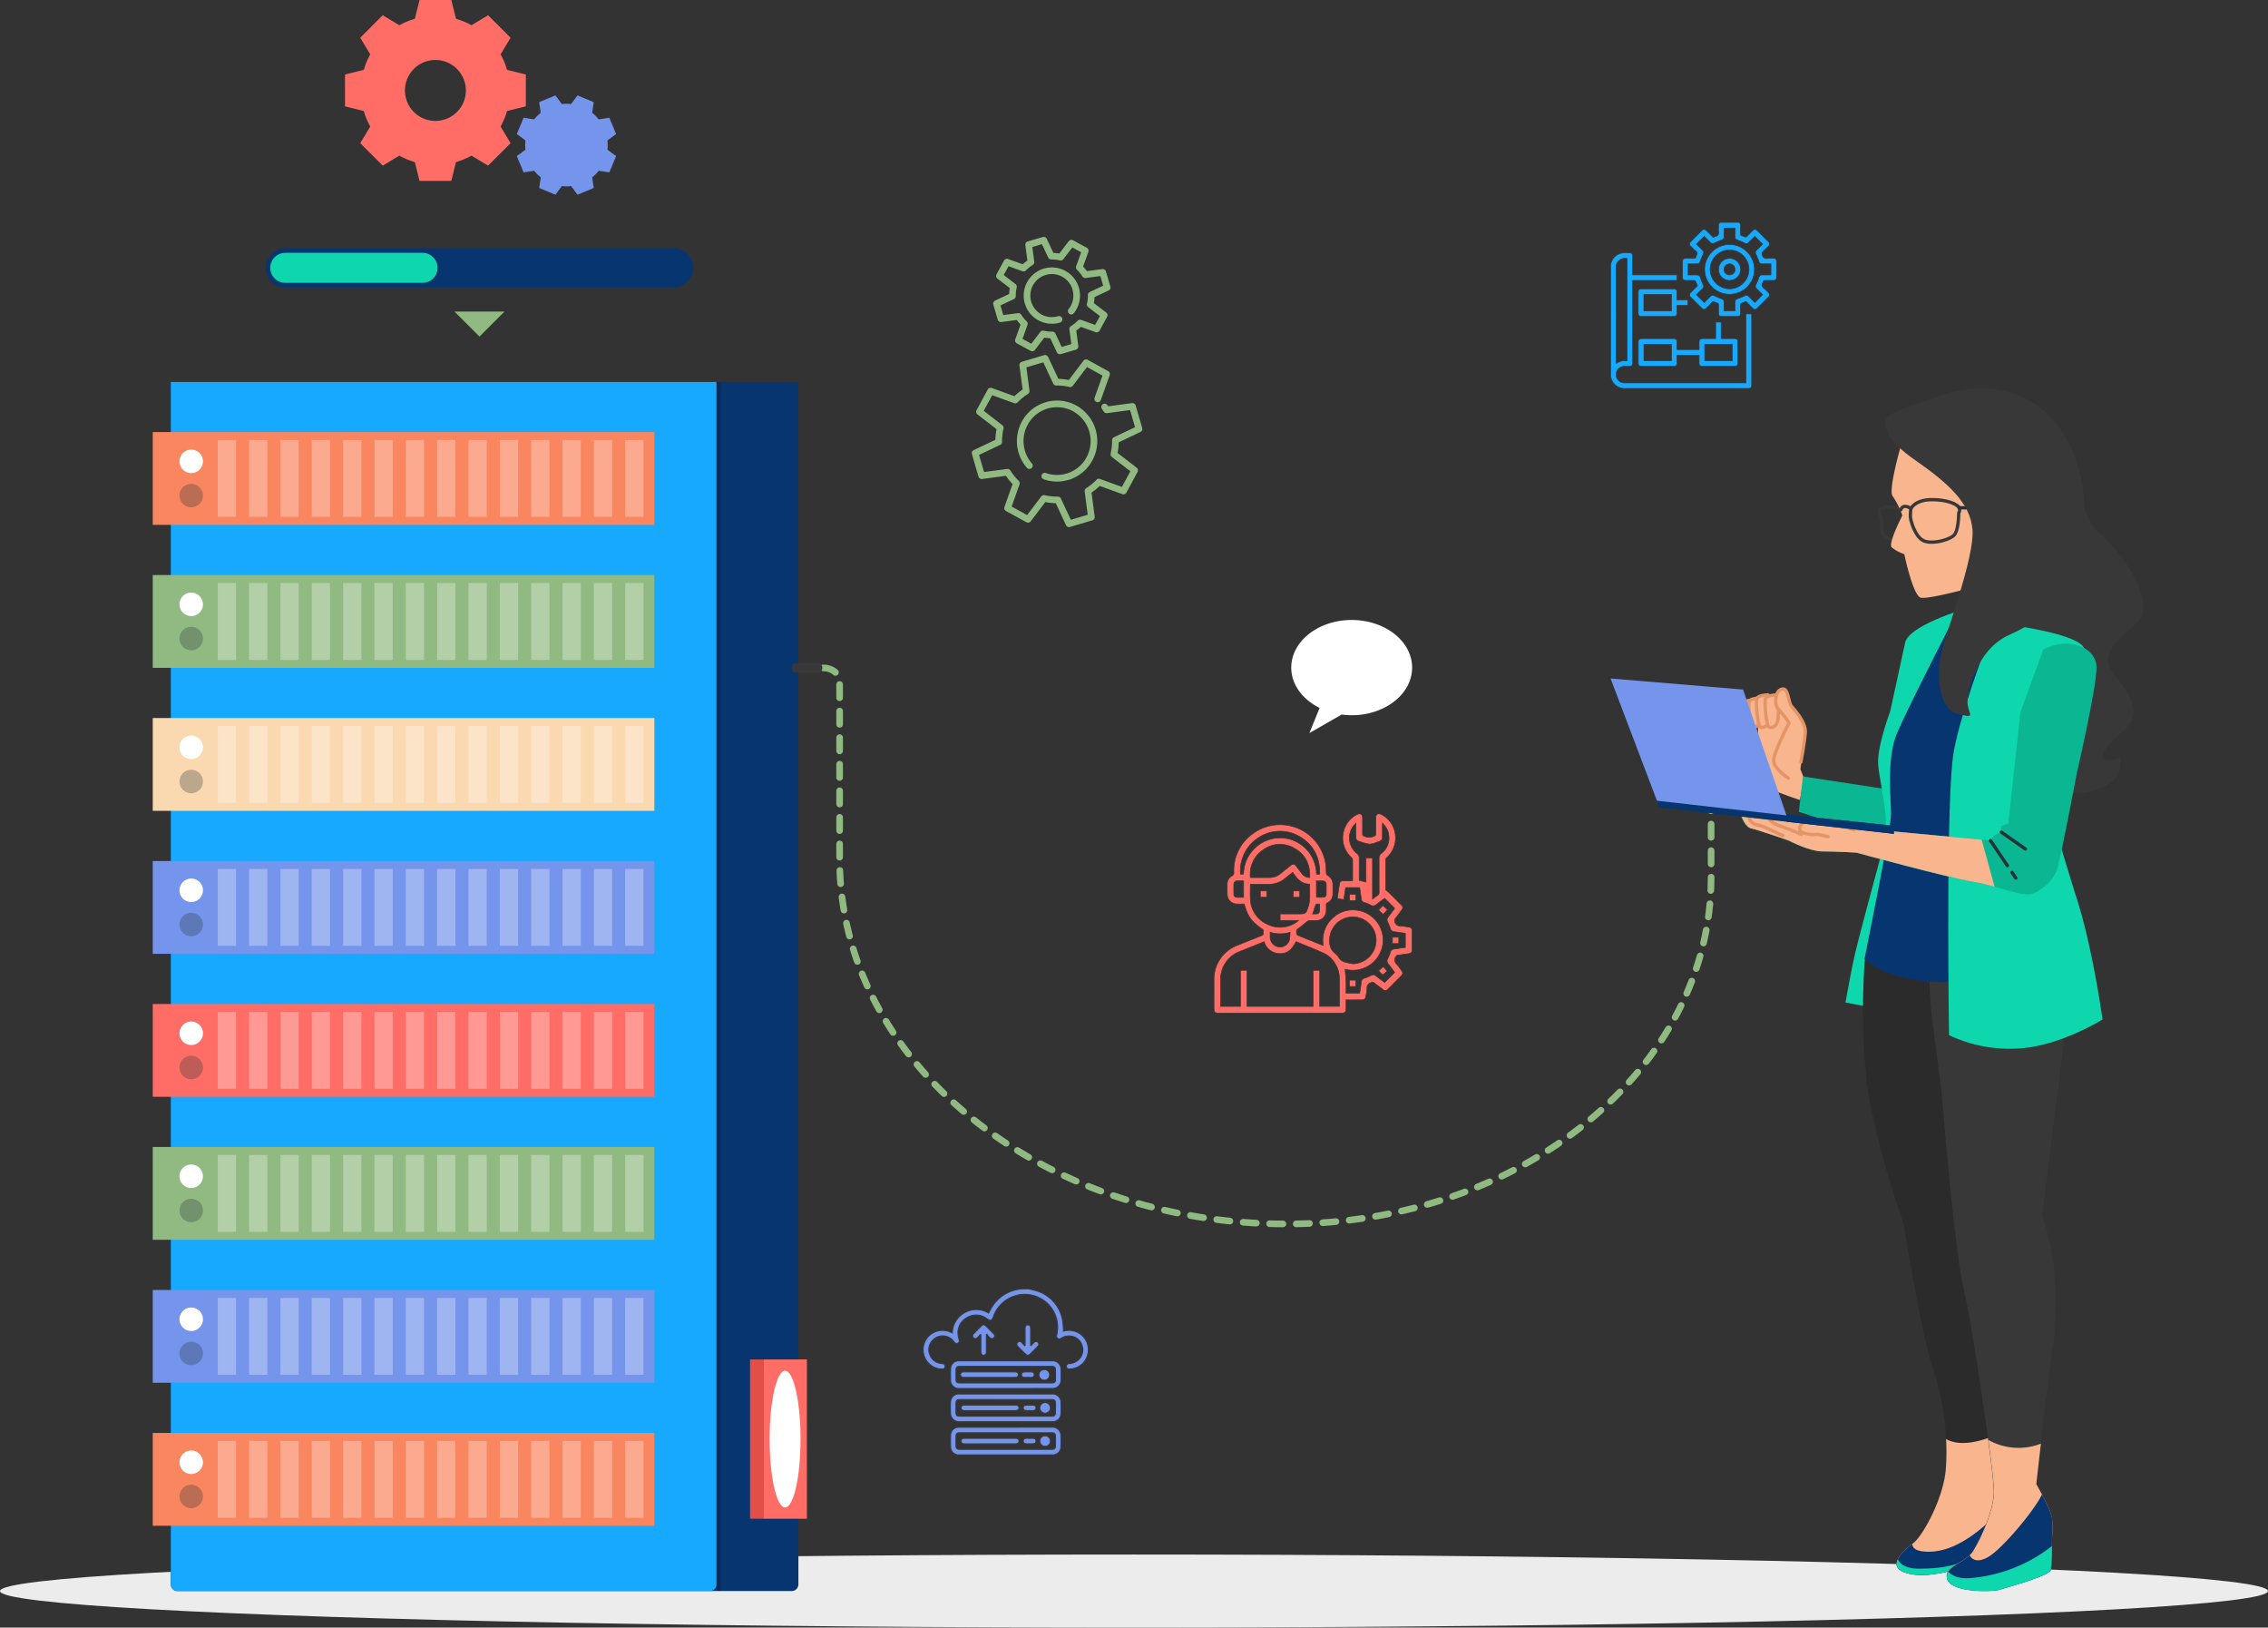 <svg xmlns="http://www.w3.org/2000/svg" width="683" height="490.001" viewBox="0 0 683 490.001">
  <rect x="0" y="0" width="683" height="490.001" fill="#333333" stroke="none"/>
  <g id="Group_27500" data-name="Group 27500" transform="translate(-277 -1863.999)">
    <ellipse id="_Path_" data-name="&lt;Path&gt;" cx="341.5" cy="11" rx="341.5" ry="11" transform="translate(277 2332)" fill="#ececec"/>
    <g id="Group_27498" data-name="Group 27498" transform="translate(-51.471 -0.021)">
      <path id="Rectangle_10266" data-name="Rectangle 10266" d="M0,0H188.989a0,0,0,0,1,0,0V361.976A2.024,2.024,0,0,1,186.965,364H2.024A2.024,2.024,0,0,1,0,361.976V0A0,0,0,0,1,0,0Z" transform="translate(379.914 1979.021)" fill="#073570"/>
      <rect id="Rectangle_10267" data-name="Rectangle 10267" width="13.155" height="47.954" transform="translate(558.316 2273.293)" fill="#ff6d66"/>
      <rect id="Rectangle_10268" data-name="Rectangle 10268" width="3.971" height="47.954" transform="translate(558.316 2321.246) rotate(180)" fill="#e14f48"/>
      <ellipse id="Ellipse_1309" data-name="Ellipse 1309" cx="4.654" cy="20.578" rx="4.654" ry="20.578" transform="translate(560.24 2276.692)" fill="#fff"/>
      <path id="Rectangle_10270" data-name="Rectangle 10270" d="M0,0H164.328a0,0,0,0,1,0,0V361.976A2.024,2.024,0,0,1,162.3,364H2.024A2.024,2.024,0,0,1,0,361.976V0A0,0,0,0,1,0,0Z" transform="translate(379.914 1979.021)" fill="#17a9fe"/>
      <path id="Path_31663" data-name="Path 31663" d="M223.017,177.205h1.243v364h0a1.242,1.242,0,0,1-1.243-1.243Z" transform="translate(321.224 1801.817)" opacity="0.2"/>
      <g id="Group_27490" data-name="Group 27490" transform="translate(374.471 1994.094)">
        <rect id="Rectangle_10271" data-name="Rectangle 10271" width="151.054" height="27.94" fill="#f9865f"/>
        <rect id="Rectangle_10272" data-name="Rectangle 10272" width="5.503" height="23.145" transform="translate(142.273 2.396)" fill="#fff" opacity="0.3"/>
        <rect id="Rectangle_10273" data-name="Rectangle 10273" width="5.503" height="23.145" transform="translate(132.834 2.396)" fill="#fff" opacity="0.3"/>
        <rect id="Rectangle_10274" data-name="Rectangle 10274" width="5.503" height="23.145" transform="translate(123.396 2.396)" fill="#fff" opacity="0.3"/>
        <rect id="Rectangle_10275" data-name="Rectangle 10275" width="5.503" height="23.145" transform="translate(113.957 2.396)" fill="#fff" opacity="0.3"/>
        <rect id="Rectangle_10276" data-name="Rectangle 10276" width="5.503" height="23.145" transform="translate(104.52 2.396)" fill="#fff" opacity="0.3"/>
        <rect id="Rectangle_10277" data-name="Rectangle 10277" width="5.503" height="23.145" transform="translate(95.08 2.396)" fill="#fff" opacity="0.3"/>
        <rect id="Rectangle_10278" data-name="Rectangle 10278" width="5.503" height="23.145" transform="translate(85.643 2.396)" fill="#fff" opacity="0.3"/>
        <rect id="Rectangle_10279" data-name="Rectangle 10279" width="5.504" height="23.145" transform="translate(76.203 2.396)" fill="#fff" opacity="0.3"/>
        <rect id="Rectangle_10280" data-name="Rectangle 10280" width="5.503" height="23.145" transform="translate(66.766 2.396)" fill="#fff" opacity="0.3"/>
        <rect id="Rectangle_10281" data-name="Rectangle 10281" width="5.504" height="23.145" transform="translate(57.326 2.396)" fill="#fff" opacity="0.3"/>
        <rect id="Rectangle_10282" data-name="Rectangle 10282" width="5.503" height="23.145" transform="translate(47.887 2.396)" fill="#fff" opacity="0.3"/>
        <rect id="Rectangle_10283" data-name="Rectangle 10283" width="5.504" height="23.145" transform="translate(38.449 2.396)" fill="#fff" opacity="0.3"/>
        <rect id="Rectangle_10284" data-name="Rectangle 10284" width="5.503" height="23.145" transform="translate(29.01 2.396)" fill="#fff" opacity="0.3"/>
        <rect id="Rectangle_10285" data-name="Rectangle 10285" width="5.504" height="23.145" transform="translate(19.572 2.396)" fill="#fff" opacity="0.3"/>
        <path id="Path_31664" data-name="Path 31664" d="M116.756,194.109a3.534,3.534,0,1,0,3.534-3.534A3.535,3.535,0,0,0,116.756,194.109Z" transform="translate(-108.705 -185.289)" fill="#fff"/>
        <path id="Path_31665" data-name="Path 31665" d="M116.756,200.872a3.534,3.534,0,1,0,3.534-3.534A3.535,3.535,0,0,0,116.756,200.872Z" transform="translate(-108.705 -181.754)" fill="#263238" opacity="0.3"/>
      </g>
      <g id="Group_27497" data-name="Group 27497" transform="translate(374.471 2166.279)">
        <rect id="Rectangle_10271-2" data-name="Rectangle 10271" width="151.054" height="27.94" fill="#ff6d66"/>
        <rect id="Rectangle_10272-2" data-name="Rectangle 10272" width="5.503" height="23.145" transform="translate(142.273 2.396)" fill="#fff" opacity="0.3"/>
        <rect id="Rectangle_10273-2" data-name="Rectangle 10273" width="5.503" height="23.145" transform="translate(132.834 2.396)" fill="#fff" opacity="0.3"/>
        <rect id="Rectangle_10274-2" data-name="Rectangle 10274" width="5.503" height="23.145" transform="translate(123.396 2.396)" fill="#fff" opacity="0.3"/>
        <rect id="Rectangle_10275-2" data-name="Rectangle 10275" width="5.503" height="23.145" transform="translate(113.957 2.396)" fill="#fff" opacity="0.3"/>
        <rect id="Rectangle_10276-2" data-name="Rectangle 10276" width="5.503" height="23.145" transform="translate(104.52 2.396)" fill="#fff" opacity="0.3"/>
        <rect id="Rectangle_10277-2" data-name="Rectangle 10277" width="5.503" height="23.145" transform="translate(95.08 2.396)" fill="#fff" opacity="0.3"/>
        <rect id="Rectangle_10278-2" data-name="Rectangle 10278" width="5.503" height="23.145" transform="translate(85.643 2.396)" fill="#fff" opacity="0.3"/>
        <rect id="Rectangle_10279-2" data-name="Rectangle 10279" width="5.504" height="23.145" transform="translate(76.203 2.396)" fill="#fff" opacity="0.3"/>
        <rect id="Rectangle_10280-2" data-name="Rectangle 10280" width="5.503" height="23.145" transform="translate(66.766 2.396)" fill="#fff" opacity="0.3"/>
        <rect id="Rectangle_10281-2" data-name="Rectangle 10281" width="5.504" height="23.145" transform="translate(57.326 2.396)" fill="#fff" opacity="0.3"/>
        <rect id="Rectangle_10282-2" data-name="Rectangle 10282" width="5.503" height="23.145" transform="translate(47.887 2.396)" fill="#fff" opacity="0.3"/>
        <rect id="Rectangle_10283-2" data-name="Rectangle 10283" width="5.504" height="23.145" transform="translate(38.449 2.396)" fill="#fff" opacity="0.3"/>
        <rect id="Rectangle_10284-2" data-name="Rectangle 10284" width="5.503" height="23.145" transform="translate(29.01 2.396)" fill="#fff" opacity="0.3"/>
        <rect id="Rectangle_10285-2" data-name="Rectangle 10285" width="5.504" height="23.145" transform="translate(19.572 2.396)" fill="#fff" opacity="0.3"/>
        <path id="Path_31664-2" data-name="Path 31664" d="M116.756,194.109a3.534,3.534,0,1,0,3.534-3.534A3.535,3.535,0,0,0,116.756,194.109Z" transform="translate(-108.705 -185.289)" fill="#fff"/>
        <path id="Path_31665-2" data-name="Path 31665" d="M116.756,200.872a3.534,3.534,0,1,0,3.534-3.534A3.535,3.535,0,0,0,116.756,200.872Z" transform="translate(-108.705 -181.754)" fill="#263238" opacity="0.3"/>
      </g>
      <g id="Group_27493" data-name="Group 27493" transform="translate(374.471 2080.187)">
        <rect id="Rectangle_10271-3" data-name="Rectangle 10271" width="151.054" height="27.94" fill="#fad8b0"/>
        <rect id="Rectangle_10272-3" data-name="Rectangle 10272" width="5.503" height="23.145" transform="translate(142.273 2.396)" fill="#fff" opacity="0.3"/>
        <rect id="Rectangle_10273-3" data-name="Rectangle 10273" width="5.503" height="23.145" transform="translate(132.834 2.396)" fill="#fff" opacity="0.3"/>
        <rect id="Rectangle_10274-3" data-name="Rectangle 10274" width="5.503" height="23.145" transform="translate(123.396 2.396)" fill="#fff" opacity="0.3"/>
        <rect id="Rectangle_10275-3" data-name="Rectangle 10275" width="5.503" height="23.145" transform="translate(113.957 2.396)" fill="#fff" opacity="0.3"/>
        <rect id="Rectangle_10276-3" data-name="Rectangle 10276" width="5.503" height="23.145" transform="translate(104.52 2.396)" fill="#fff" opacity="0.3"/>
        <rect id="Rectangle_10277-3" data-name="Rectangle 10277" width="5.503" height="23.145" transform="translate(95.08 2.396)" fill="#fff" opacity="0.3"/>
        <rect id="Rectangle_10278-3" data-name="Rectangle 10278" width="5.503" height="23.145" transform="translate(85.643 2.396)" fill="#fff" opacity="0.3"/>
        <rect id="Rectangle_10279-3" data-name="Rectangle 10279" width="5.504" height="23.145" transform="translate(76.203 2.396)" fill="#fff" opacity="0.3"/>
        <rect id="Rectangle_10280-3" data-name="Rectangle 10280" width="5.503" height="23.145" transform="translate(66.766 2.396)" fill="#fff" opacity="0.3"/>
        <rect id="Rectangle_10281-3" data-name="Rectangle 10281" width="5.504" height="23.145" transform="translate(57.326 2.396)" fill="#fff" opacity="0.3"/>
        <rect id="Rectangle_10282-3" data-name="Rectangle 10282" width="5.503" height="23.145" transform="translate(47.887 2.396)" fill="#fff" opacity="0.3"/>
        <rect id="Rectangle_10283-3" data-name="Rectangle 10283" width="5.504" height="23.145" transform="translate(38.449 2.396)" fill="#fff" opacity="0.3"/>
        <rect id="Rectangle_10284-3" data-name="Rectangle 10284" width="5.503" height="23.145" transform="translate(29.01 2.396)" fill="#fff" opacity="0.3"/>
        <rect id="Rectangle_10285-3" data-name="Rectangle 10285" width="5.504" height="23.145" transform="translate(19.572 2.396)" fill="#fff" opacity="0.3"/>
        <path id="Path_31664-3" data-name="Path 31664" d="M116.756,194.109a3.534,3.534,0,1,0,3.534-3.534A3.535,3.535,0,0,0,116.756,194.109Z" transform="translate(-108.705 -185.289)" fill="#fff"/>
        <path id="Path_31665-3" data-name="Path 31665" d="M116.756,200.872a3.534,3.534,0,1,0,3.534-3.534A3.535,3.535,0,0,0,116.756,200.872Z" transform="translate(-108.705 -181.754)" fill="#263238" opacity="0.3"/>
      </g>
      <g id="Group_27495" data-name="Group 27495" transform="translate(374.471 2252.371)">
        <rect id="Rectangle_10271-4" data-name="Rectangle 10271" width="151.054" height="27.94" fill="#7595ec"/>
        <rect id="Rectangle_10272-4" data-name="Rectangle 10272" width="5.503" height="23.145" transform="translate(142.273 2.396)" fill="#fff" opacity="0.3"/>
        <rect id="Rectangle_10273-4" data-name="Rectangle 10273" width="5.503" height="23.145" transform="translate(132.834 2.396)" fill="#fff" opacity="0.3"/>
        <rect id="Rectangle_10274-4" data-name="Rectangle 10274" width="5.503" height="23.145" transform="translate(123.396 2.396)" fill="#fff" opacity="0.3"/>
        <rect id="Rectangle_10275-4" data-name="Rectangle 10275" width="5.503" height="23.145" transform="translate(113.957 2.396)" fill="#fff" opacity="0.3"/>
        <rect id="Rectangle_10276-4" data-name="Rectangle 10276" width="5.503" height="23.145" transform="translate(104.52 2.396)" fill="#fff" opacity="0.3"/>
        <rect id="Rectangle_10277-4" data-name="Rectangle 10277" width="5.503" height="23.145" transform="translate(95.08 2.396)" fill="#fff" opacity="0.3"/>
        <rect id="Rectangle_10278-4" data-name="Rectangle 10278" width="5.503" height="23.145" transform="translate(85.643 2.396)" fill="#fff" opacity="0.3"/>
        <rect id="Rectangle_10279-4" data-name="Rectangle 10279" width="5.504" height="23.145" transform="translate(76.203 2.396)" fill="#fff" opacity="0.3"/>
        <rect id="Rectangle_10280-4" data-name="Rectangle 10280" width="5.503" height="23.145" transform="translate(66.766 2.396)" fill="#fff" opacity="0.3"/>
        <rect id="Rectangle_10281-4" data-name="Rectangle 10281" width="5.504" height="23.145" transform="translate(57.326 2.396)" fill="#fff" opacity="0.3"/>
        <rect id="Rectangle_10282-4" data-name="Rectangle 10282" width="5.503" height="23.145" transform="translate(47.887 2.396)" fill="#fff" opacity="0.3"/>
        <rect id="Rectangle_10283-4" data-name="Rectangle 10283" width="5.504" height="23.145" transform="translate(38.449 2.396)" fill="#fff" opacity="0.3"/>
        <rect id="Rectangle_10284-4" data-name="Rectangle 10284" width="5.503" height="23.145" transform="translate(29.01 2.396)" fill="#fff" opacity="0.3"/>
        <rect id="Rectangle_10285-4" data-name="Rectangle 10285" width="5.504" height="23.145" transform="translate(19.572 2.396)" fill="#fff" opacity="0.3"/>
        <path id="Path_31664-4" data-name="Path 31664" d="M116.756,194.109a3.534,3.534,0,1,0,3.534-3.534A3.535,3.535,0,0,0,116.756,194.109Z" transform="translate(-108.705 -185.289)" fill="#fff"/>
        <path id="Path_31665-4" data-name="Path 31665" d="M116.756,200.872a3.534,3.534,0,1,0,3.534-3.534A3.535,3.535,0,0,0,116.756,200.872Z" transform="translate(-108.705 -181.754)" fill="#263238" opacity="0.3"/>
      </g>
      <g id="Group_27491" data-name="Group 27491" transform="translate(374.471 2037.141)">
        <rect id="Rectangle_10271-5" data-name="Rectangle 10271" width="151.054" height="27.94" fill="#91ba83"/>
        <rect id="Rectangle_10272-5" data-name="Rectangle 10272" width="5.503" height="23.145" transform="translate(142.273 2.396)" fill="#fff" opacity="0.3"/>
        <rect id="Rectangle_10273-5" data-name="Rectangle 10273" width="5.503" height="23.145" transform="translate(132.834 2.396)" fill="#fff" opacity="0.3"/>
        <rect id="Rectangle_10274-5" data-name="Rectangle 10274" width="5.503" height="23.145" transform="translate(123.396 2.396)" fill="#fff" opacity="0.3"/>
        <rect id="Rectangle_10275-5" data-name="Rectangle 10275" width="5.503" height="23.145" transform="translate(113.957 2.396)" fill="#fff" opacity="0.3"/>
        <rect id="Rectangle_10276-5" data-name="Rectangle 10276" width="5.503" height="23.145" transform="translate(104.52 2.396)" fill="#fff" opacity="0.3"/>
        <rect id="Rectangle_10277-5" data-name="Rectangle 10277" width="5.503" height="23.145" transform="translate(95.08 2.396)" fill="#fff" opacity="0.3"/>
        <rect id="Rectangle_10278-5" data-name="Rectangle 10278" width="5.503" height="23.145" transform="translate(85.643 2.396)" fill="#fff" opacity="0.3"/>
        <rect id="Rectangle_10279-5" data-name="Rectangle 10279" width="5.504" height="23.145" transform="translate(76.203 2.396)" fill="#fff" opacity="0.3"/>
        <rect id="Rectangle_10280-5" data-name="Rectangle 10280" width="5.503" height="23.145" transform="translate(66.766 2.396)" fill="#fff" opacity="0.3"/>
        <rect id="Rectangle_10281-5" data-name="Rectangle 10281" width="5.504" height="23.145" transform="translate(57.326 2.396)" fill="#fff" opacity="0.3"/>
        <rect id="Rectangle_10282-5" data-name="Rectangle 10282" width="5.503" height="23.145" transform="translate(47.887 2.396)" fill="#fff" opacity="0.3"/>
        <rect id="Rectangle_10283-5" data-name="Rectangle 10283" width="5.504" height="23.145" transform="translate(38.449 2.396)" fill="#fff" opacity="0.3"/>
        <rect id="Rectangle_10284-5" data-name="Rectangle 10284" width="5.503" height="23.145" transform="translate(29.01 2.396)" fill="#fff" opacity="0.3"/>
        <rect id="Rectangle_10285-5" data-name="Rectangle 10285" width="5.504" height="23.145" transform="translate(19.572 2.396)" fill="#fff" opacity="0.3"/>
        <path id="Path_31664-5" data-name="Path 31664" d="M116.756,194.109a3.534,3.534,0,1,0,3.534-3.534A3.535,3.535,0,0,0,116.756,194.109Z" transform="translate(-108.705 -185.289)" fill="#fff"/>
        <path id="Path_31665-5" data-name="Path 31665" d="M116.756,200.872a3.534,3.534,0,1,0,3.534-3.534A3.535,3.535,0,0,0,116.756,200.872Z" transform="translate(-108.705 -181.754)" fill="#263238" opacity="0.3"/>
      </g>
      <g id="Group_27496" data-name="Group 27496" transform="translate(374.471 2209.325)">
        <rect id="Rectangle_10271-6" data-name="Rectangle 10271" width="151.054" height="27.94" fill="#91ba83"/>
        <rect id="Rectangle_10272-6" data-name="Rectangle 10272" width="5.503" height="23.145" transform="translate(142.273 2.396)" fill="#fff" opacity="0.3"/>
        <rect id="Rectangle_10273-6" data-name="Rectangle 10273" width="5.503" height="23.145" transform="translate(132.834 2.396)" fill="#fff" opacity="0.3"/>
        <rect id="Rectangle_10274-6" data-name="Rectangle 10274" width="5.503" height="23.145" transform="translate(123.396 2.396)" fill="#fff" opacity="0.3"/>
        <rect id="Rectangle_10275-6" data-name="Rectangle 10275" width="5.503" height="23.145" transform="translate(113.957 2.396)" fill="#fff" opacity="0.3"/>
        <rect id="Rectangle_10276-6" data-name="Rectangle 10276" width="5.503" height="23.145" transform="translate(104.52 2.396)" fill="#fff" opacity="0.3"/>
        <rect id="Rectangle_10277-6" data-name="Rectangle 10277" width="5.503" height="23.145" transform="translate(95.08 2.396)" fill="#fff" opacity="0.3"/>
        <rect id="Rectangle_10278-6" data-name="Rectangle 10278" width="5.503" height="23.145" transform="translate(85.643 2.396)" fill="#fff" opacity="0.3"/>
        <rect id="Rectangle_10279-6" data-name="Rectangle 10279" width="5.504" height="23.145" transform="translate(76.203 2.396)" fill="#fff" opacity="0.3"/>
        <rect id="Rectangle_10280-6" data-name="Rectangle 10280" width="5.503" height="23.145" transform="translate(66.766 2.396)" fill="#fff" opacity="0.3"/>
        <rect id="Rectangle_10281-6" data-name="Rectangle 10281" width="5.504" height="23.145" transform="translate(57.326 2.396)" fill="#fff" opacity="0.3"/>
        <rect id="Rectangle_10282-6" data-name="Rectangle 10282" width="5.503" height="23.145" transform="translate(47.887 2.396)" fill="#fff" opacity="0.3"/>
        <rect id="Rectangle_10283-6" data-name="Rectangle 10283" width="5.504" height="23.145" transform="translate(38.449 2.396)" fill="#fff" opacity="0.3"/>
        <rect id="Rectangle_10284-6" data-name="Rectangle 10284" width="5.503" height="23.145" transform="translate(29.01 2.396)" fill="#fff" opacity="0.3"/>
        <rect id="Rectangle_10285-6" data-name="Rectangle 10285" width="5.504" height="23.145" transform="translate(19.572 2.396)" fill="#fff" opacity="0.3"/>
        <path id="Path_31664-6" data-name="Path 31664" d="M116.756,194.109a3.534,3.534,0,1,0,3.534-3.534A3.535,3.535,0,0,0,116.756,194.109Z" transform="translate(-108.705 -185.289)" fill="#fff"/>
        <path id="Path_31665-6" data-name="Path 31665" d="M116.756,200.872a3.534,3.534,0,1,0,3.534-3.534A3.535,3.535,0,0,0,116.756,200.872Z" transform="translate(-108.705 -181.754)" fill="#263238" opacity="0.3"/>
      </g>
      <g id="Group_27492" data-name="Group 27492" transform="translate(374.471 2123.233)">
        <rect id="Rectangle_10271-7" data-name="Rectangle 10271" width="151.054" height="27.94" fill="#7595ec"/>
        <rect id="Rectangle_10272-7" data-name="Rectangle 10272" width="5.503" height="23.145" transform="translate(142.273 2.396)" fill="#fff" opacity="0.3"/>
        <rect id="Rectangle_10273-7" data-name="Rectangle 10273" width="5.503" height="23.145" transform="translate(132.834 2.396)" fill="#fff" opacity="0.3"/>
        <rect id="Rectangle_10274-7" data-name="Rectangle 10274" width="5.503" height="23.145" transform="translate(123.396 2.396)" fill="#fff" opacity="0.3"/>
        <rect id="Rectangle_10275-7" data-name="Rectangle 10275" width="5.503" height="23.145" transform="translate(113.957 2.396)" fill="#fff" opacity="0.3"/>
        <rect id="Rectangle_10276-7" data-name="Rectangle 10276" width="5.503" height="23.145" transform="translate(104.52 2.396)" fill="#fff" opacity="0.3"/>
        <rect id="Rectangle_10277-7" data-name="Rectangle 10277" width="5.503" height="23.145" transform="translate(95.08 2.396)" fill="#fff" opacity="0.3"/>
        <rect id="Rectangle_10278-7" data-name="Rectangle 10278" width="5.503" height="23.145" transform="translate(85.643 2.396)" fill="#fff" opacity="0.3"/>
        <rect id="Rectangle_10279-7" data-name="Rectangle 10279" width="5.504" height="23.145" transform="translate(76.203 2.396)" fill="#fff" opacity="0.3"/>
        <rect id="Rectangle_10280-7" data-name="Rectangle 10280" width="5.503" height="23.145" transform="translate(66.766 2.396)" fill="#fff" opacity="0.3"/>
        <rect id="Rectangle_10281-7" data-name="Rectangle 10281" width="5.504" height="23.145" transform="translate(57.326 2.396)" fill="#fff" opacity="0.3"/>
        <rect id="Rectangle_10282-7" data-name="Rectangle 10282" width="5.503" height="23.145" transform="translate(47.887 2.396)" fill="#fff" opacity="0.3"/>
        <rect id="Rectangle_10283-7" data-name="Rectangle 10283" width="5.504" height="23.145" transform="translate(38.449 2.396)" fill="#fff" opacity="0.3"/>
        <rect id="Rectangle_10284-7" data-name="Rectangle 10284" width="5.503" height="23.145" transform="translate(29.01 2.396)" fill="#fff" opacity="0.3"/>
        <rect id="Rectangle_10285-7" data-name="Rectangle 10285" width="5.504" height="23.145" transform="translate(19.572 2.396)" fill="#fff" opacity="0.3"/>
        <path id="Path_31664-7" data-name="Path 31664" d="M116.756,194.109a3.534,3.534,0,1,0,3.534-3.534A3.535,3.535,0,0,0,116.756,194.109Z" transform="translate(-108.705 -185.289)" fill="#fff"/>
        <path id="Path_31665-7" data-name="Path 31665" d="M116.756,200.872a3.534,3.534,0,1,0,3.534-3.534A3.535,3.535,0,0,0,116.756,200.872Z" transform="translate(-108.705 -181.754)" fill="#263238" opacity="0.3"/>
      </g>
      <g id="Group_27494" data-name="Group 27494" transform="translate(374.471 2295.418)">
        <rect id="Rectangle_10271-8" data-name="Rectangle 10271" width="151.054" height="27.94" fill="#f9865f"/>
        <rect id="Rectangle_10272-8" data-name="Rectangle 10272" width="5.503" height="23.145" transform="translate(142.273 2.396)" fill="#fff" opacity="0.3"/>
        <rect id="Rectangle_10273-8" data-name="Rectangle 10273" width="5.503" height="23.145" transform="translate(132.834 2.396)" fill="#fff" opacity="0.3"/>
        <rect id="Rectangle_10274-8" data-name="Rectangle 10274" width="5.503" height="23.145" transform="translate(123.396 2.396)" fill="#fff" opacity="0.3"/>
        <rect id="Rectangle_10275-8" data-name="Rectangle 10275" width="5.503" height="23.145" transform="translate(113.957 2.396)" fill="#fff" opacity="0.3"/>
        <rect id="Rectangle_10276-8" data-name="Rectangle 10276" width="5.503" height="23.145" transform="translate(104.52 2.396)" fill="#fff" opacity="0.3"/>
        <rect id="Rectangle_10277-8" data-name="Rectangle 10277" width="5.503" height="23.145" transform="translate(95.08 2.396)" fill="#fff" opacity="0.3"/>
        <rect id="Rectangle_10278-8" data-name="Rectangle 10278" width="5.503" height="23.145" transform="translate(85.643 2.396)" fill="#fff" opacity="0.3"/>
        <rect id="Rectangle_10279-8" data-name="Rectangle 10279" width="5.504" height="23.145" transform="translate(76.203 2.396)" fill="#fff" opacity="0.3"/>
        <rect id="Rectangle_10280-8" data-name="Rectangle 10280" width="5.503" height="23.145" transform="translate(66.766 2.396)" fill="#fff" opacity="0.3"/>
        <rect id="Rectangle_10281-8" data-name="Rectangle 10281" width="5.504" height="23.145" transform="translate(57.326 2.396)" fill="#fff" opacity="0.3"/>
        <rect id="Rectangle_10282-8" data-name="Rectangle 10282" width="5.503" height="23.145" transform="translate(47.887 2.396)" fill="#fff" opacity="0.3"/>
        <rect id="Rectangle_10283-8" data-name="Rectangle 10283" width="5.504" height="23.145" transform="translate(38.449 2.396)" fill="#fff" opacity="0.3"/>
        <rect id="Rectangle_10284-8" data-name="Rectangle 10284" width="5.503" height="23.145" transform="translate(29.01 2.396)" fill="#fff" opacity="0.3"/>
        <rect id="Rectangle_10285-8" data-name="Rectangle 10285" width="5.504" height="23.145" transform="translate(19.572 2.396)" fill="#fff" opacity="0.3"/>
        <path id="Path_31664-8" data-name="Path 31664" d="M116.756,194.109a3.534,3.534,0,1,0,3.534-3.534A3.535,3.535,0,0,0,116.756,194.109Z" transform="translate(-108.705 -185.289)" fill="#fff"/>
        <path id="Path_31665-8" data-name="Path 31665" d="M116.756,200.872a3.534,3.534,0,1,0,3.534-3.534A3.535,3.535,0,0,0,116.756,200.872Z" transform="translate(-108.705 -181.754)" fill="#263238" opacity="0.3"/>
      </g>
    </g>
    <g id="Group_27489" data-name="Group 27489" transform="translate(-57.594)">
      <path id="Path_31680" data-name="Path 31680" d="M207.968,124.107v9.579l-5.658,1.4a22,22,0,0,1-1.943,4.672l3.013,5-6.775,6.775-5-3.013a21.659,21.659,0,0,1-4.673,1.943l-1.4,5.658h-9.579l-1.4-5.657a21.742,21.742,0,0,1-4.673-1.944l-5,3.013-6.775-6.775,3.013-5a22.016,22.016,0,0,1-1.943-4.673l-5.658-1.4v-9.579l5.66-1.405a22.019,22.019,0,0,1,1.941-4.67l-3.013-5,6.775-6.775,5,3.015a21.619,21.619,0,0,1,4.669-1.941l1.405-5.661h9.579l1.405,5.661a21.608,21.608,0,0,1,4.667,1.941l5.005-3.015,6.775,6.775-3.015,5a21.9,21.9,0,0,1,1.941,4.669Zm-27.231-4.384a9.175,9.175,0,1,0,9.176,9.174A9.178,9.178,0,0,0,180.737,119.723Z" transform="translate(284.977 1762.332)" fill="#ff6d66"/>
      <path id="Path_31681" data-name="Path 31681" d="M217.393,138.8l-2.03,4.9-3.195-.48a12.189,12.189,0,0,1-1.984,1.978l.481,3.2-4.9,2.031-1.92-2.6a12.069,12.069,0,0,1-2.8,0l-1.919,2.6-4.9-2.031.481-3.193a12.028,12.028,0,0,1-1.98-1.986l-3.2.481-2.031-4.9,2.6-1.922a12.239,12.239,0,0,1,0-2.8l-2.6-1.919,2.031-4.9,3.195.48a12.189,12.189,0,0,1,1.984-1.978l-.483-3.2,4.9-2.031,1.922,2.6a11.974,11.974,0,0,1,2.8,0l1.919-2.6,4.9,2.031-.481,3.2a12,12,0,0,1,1.978,1.983l3.2-.481,2.03,4.9-2.6,1.922a12.229,12.229,0,0,1,0,2.8Z" transform="translate(302.738 1772.191)" fill="#7595ec"/>
      <path id="Path_31683" data-name="Path 31683" d="M260.7,162.559H143.73a5.928,5.928,0,0,1-5.911-5.91h0a5.929,5.929,0,0,1,5.911-5.911H260.7a5.929,5.929,0,0,1,5.911,5.911h0A5.928,5.928,0,0,1,260.7,162.559Z" transform="translate(276.775 1787.982)" fill="#073570"/>
      <path id="Path_31684" data-name="Path 31684" d="M143.249,160.679a4.51,4.51,0,0,1,0-9.021h41.342a4.51,4.51,0,1,1,0,9.021Z" transform="translate(277.256 1788.463)" fill="#0fd7ad"/>
      <path id="Path_31685" data-name="Path 31685" d="M175.161,163.263,182.7,170.8l7.535-7.535Z" transform="translate(296.293 1794.529)" fill="#91ba83"/>
    </g>
    <g id="Group_27499" data-name="Group 27499">
      <path id="Path_14116" data-name="Path 14116" d="M321.9,125.282l2.664-7.481-6.163-3.39-4.791,6.311a17.3,17.3,0,0,0-4.2-.459l-3.357-7.185-6.734,2,1.036,7.875a17.473,17.473,0,0,0-3.286,2.68l-7.415-2.688-3.36,6.218,6.256,4.832a17.75,17.75,0,0,0-.454,4.238l-7.123,3.387,1.981,6.794,7.806-1.044a17.561,17.561,0,0,0,2.657,3.314l-2.664,7.481,6.163,3.39,4.791-6.31a17.3,17.3,0,0,0,4.2.458l3.357,7.186,6.734-2-1.036-7.875a17.467,17.467,0,0,0,3.285-2.68l7.416,2.689,3.36-6.218-6.256-4.833a17.745,17.745,0,0,0,.454-4.238l7.123-3.387-1.982-6.794-7.8,1.044q-.274-.441-.573-.867m-22.663,17.65a11.28,11.28,0,0,1-1.407-12.757,11.05,11.05,0,0,1,15.058-4.47,11.248,11.248,0,0,1,4.431,15.192,11.06,11.06,0,0,1-13.448,5.2" transform="translate(285.672 1858.799)" fill="none" stroke="#91ba83" stroke-linecap="round" stroke-linejoin="round" stroke-width="2"/>
      <path id="Path_14117" data-name="Path 14117" d="M297.837,108.113,302,110.381l3.234-4.223a11.755,11.755,0,0,0,2.836.307l2.267,4.809,4.546-1.338-.7-5.269a11.813,11.813,0,0,0,2.218-1.794l5.006,1.8,2.269-4.161-4.223-3.235a11.8,11.8,0,0,0,.307-2.836l4.809-2.266-1.338-4.547-5.269.7a11.779,11.779,0,0,0-1.794-2.218l1.8-5.007L313.8,78.832l-3.234,4.224a11.754,11.754,0,0,0-2.836-.307l-2.267-4.809-4.546,1.338.7,5.269a11.787,11.787,0,0,0-2.219,1.794l-5.006-1.8L292.127,88.7l4.223,3.235a11.851,11.851,0,0,0-.307,2.836l-4.809,2.266,1.338,4.547,5.269-.7a11.779,11.779,0,0,0,1.794,2.218Zm12.245-6.337a7.48,7.48,0,1,1,3.667-2.482" transform="translate(285.852 1858.373)" fill="none" stroke="#91ba83" stroke-linecap="round" stroke-linejoin="round" stroke-width="2"/>
    </g>
    <path id="Path_14132" data-name="Path 14132" d="M133.057,247.505c2.714,0,4.912,1.795,4.912,4.007v53.642c0,60.618,60.244,109.759,134.557,109.759h0c70.631,0,127.889-46.706,127.889-104.321v-22.5" transform="translate(391.881 1817.568)" fill="none" stroke="#91ba83" stroke-linecap="round" stroke-linejoin="round" stroke-width="2" stroke-dasharray="4"/>
    <line id="Line_221" data-name="Line 221" x2="6.296" transform="translate(516.852 2065.074)" fill="none" stroke="#383838" stroke-linecap="round" stroke-linejoin="round" stroke-width="3"/>
    <path id="Path_14138" data-name="Path 14138" d="M219.888,236.237c-10.05,0-18.2,6.418-18.2,14.337,0,5.118,3.416,9.6,8.538,12.134l-3.078,7.578,9.728-5.588a23.066,23.066,0,0,0,3.01.213c10.051,0,18.2-6.418,18.2-14.337S229.94,236.237,219.888,236.237Z" transform="translate(464.168 1814.414)" fill="#fff"/>
    <g id="Group_13013" data-name="Group 13013" transform="translate(762.018 1980.941)">
      <path id="Path_14143" data-name="Path 14143" d="M417.79,185.178c-6.915-5.823-5.579-15.1-5.579-15.1s-28.271,25.656-29.726,34.027,19.654,38.581,22.93,43.314a4.693,4.693,0,0,0,1.561,1.4A19.854,19.854,0,0,0,405.5,256.7c.088,9.279,10.574,5.993,14.8,3.173s3.172-7.755,3.172-7.755-5.287,2.114-5.287-.352,4.935-6.345,4.935-6.345l-.124-.086a17.715,17.715,0,0,0,2.794-2.646c5.46-6.551-3.639-13.831-5.46-17.834s1.457-7.644,8.007-13.1S424.705,191,417.79,185.178Z" transform="translate(-269.995 -141.014)" fill="#383838"/>
      <path id="Path_14144" data-name="Path 14144" d="M322.807,233.353a63.911,63.911,0,0,1-.272,9.554c-.547,4.368,2.456,9.145,3.957,10.237s9.009,3.549,9.009,3.549l1.228-6.552-1.092-2.729,1.5-9.965a31.7,31.7,0,0,0-2.456-5.323c-1.365-2.184-5.05-4.5-5.324-4.913s-4.777.545-5.186.545a17.089,17.089,0,0,0-2.457.819Z" transform="translate(-278.482 -132.79)" fill="#f8b58e"/>
      <path id="Path_14145" data-name="Path 14145" d="M320.976,226.739s-2.344.191-2.631,1.122.7,6.3,1.281,6.792,2.178,0,2.182-2.175S321.59,227.6,320.976,226.739Z" transform="translate(-278.958 -132.846)" fill="#f8b58e" stroke="#e39567" stroke-linecap="round" stroke-linejoin="round" stroke-width="1"/>
      <path id="Path_14146" data-name="Path 14146" d="M323.353,226.179s-2.556,0-2.949.983.2,6.881.786,7.471,2.36.2,2.557-2.163S323.943,227.162,323.353,226.179Z" transform="translate(-278.678 -132.927)" fill="#f8b58e" stroke="#e39567" stroke-linecap="round" stroke-linejoin="round" stroke-width="1"/>
      <path id="Path_14147" data-name="Path 14147" d="M325.784,225.313s-2.881,0-3.324,1.109.222,7.758.886,8.422,2.66.222,2.881-2.438S326.449,226.422,325.784,225.313Z" transform="translate(-278.391 -133.051)" fill="#f8b58e" stroke="#e39567" stroke-linecap="round" stroke-linejoin="round" stroke-width="1"/>
      <path id="Path_14148" data-name="Path 14148" d="M328.071,225.327s-2.881,0-3.325,1.108.222,7.758.887,8.422,2.66.222,2.881-2.438S328.736,226.435,328.071,225.327Z" transform="translate(-278.068 -133.049)" fill="#f8b58e" stroke="#e39567" stroke-linecap="round" stroke-linejoin="round" stroke-width="1"/>
      <path id="Path_14149" data-name="Path 14149" d="M335.062,245.719s1.109-5.763,1.33-8.866-3.324-6.871-4.211-7.98-.886-5.1-2.438-5.1-2,1.773-2,1.773-.886,2.881.665,4.433a28.1,28.1,0,0,1,3.1,3.989s-4.655,8.866-4.655,11.3,4.433,5.319,4.433,5.319" transform="translate(-277.753 -133.27)" fill="#f8b58e" stroke="#e39567" stroke-linecap="round" stroke-linejoin="round" stroke-width="1"/>
      <path id="Path_14150" data-name="Path 14150" d="M334.762,246.775l-1.228,10.646,29.209,9.554-.273-15.969Z" transform="translate(-276.829 -129.961)" fill="#0ab792"/>
      <path id="Path_14151" data-name="Path 14151" d="M381.174,202.847s-16.271,4.87-17.363,9.966-4.476,20.608-4.476,20.608-4,10.555-3.639,16.015,3.639,16.379,1.82,23.658-8.007,29.118-9.464,36.4-2.184,11.647-2.184,11.647l5.823,1.092,8.008,1.092s3.276-21.838,5.823-40.765-4-32.03,2.184-44.405,21.111-24.75,20.019-29.845S381.174,202.847,381.174,202.847Z" transform="translate(-275.112 -136.271)" fill="#0fd7ad"/>
      <path id="Path_14152" data-name="Path 14152" d="M351.029,294.979s-2.183,26.571,2.184,46.226a266.806,266.806,0,0,0,9.464,33.121s5.1,32.03,8.736,43.313a81.31,81.31,0,0,1,4,30.937c-.727,8.736-6.915,20.019-9.828,22.2s-8.735,7.279-1.456,9.1,16.687-2.363,21.111-2.547c8.736-.365,9.828-6.188,9.828-11.648s-5.1-24.022-3.641-33.485,1.82-40.766.365-49.137-2.184-16.015-2.184-16.015l-1.092-68.064-36.033-5.1Z" transform="translate(-274.469 -123.1)" fill="#2b2b2b"/>
      <path id="Path_14153" data-name="Path 14153" d="M389.939,419.838c-8.4,3.643-13.119,2.976-15.71,1.473a67.814,67.814,0,0,1-.083,9.2c-.727,8.736-6.915,20.019-9.828,22.2s-8.734,7.279-1.456,9.1,16.687-2.363,21.111-2.548c8.736-.365,9.828-6.188,9.828-11.648C393.8,443.119,390.338,429.71,389.939,419.838Z" transform="translate(-273.205 -105.038)" fill="#f8b58e"/>
      <path id="Path_14154" data-name="Path 14154" d="M393.765,444.177c0-.059-.008-.117-.013-.178q-.034-.456-.095-.98c-.008-.073-.018-.149-.027-.223-.041-.34-.087-.694-.141-1.07-.006-.041-.01-.078-.017-.119-.056-.394-.122-.812-.191-1.241-.021-.13-.041-.261-.063-.394-.065-.4-.133-.8-.206-1.226-.038-.224-.079-.455-.119-.686l-.026-.149c-.51.508-1.042,1.05-1.616,1.659-5.823,6.187-13.831,13.1-22.2,13.1-3.989,0-5-1.157-4.969-2.368-2.974,2.272-8.307,7.147-1.219,8.92,7.28,1.82,16.687-2.363,21.111-2.547,8.736-.365,9.828-6.188,9.828-11.648C393.8,444.776,393.785,444.484,393.765,444.177Z" transform="translate(-273.205 -102.446)" fill="#073570"/>
      <path id="Path_14155" data-name="Path 14155" d="M386.52,450.568c-6.915,5.46-14.194,6.188-20.382,6.188-4.782,0-6.082-1.952-6.427-2.841-.835,1.733-.409,3.407,3.151,4.3,7.28,1.82,16.687-2.363,21.111-2.548,8.229-.343,9.674-5.531,9.814-10.7C392.037,446.278,389.607,448.132,386.52,450.568Z" transform="translate(-273.205 -101.434)" fill="#0fd7ad"/>
      <path id="Path_14156" data-name="Path 14156" d="M371.836,335.2s3.639,46.225,6.552,58.6,9.1,55.324,9.1,61.147-4,14.2-6.187,17.835-8.008,4.368-8.008,7.644,11.648,3.276,13.832,3.639,17.106-3.639,17.47-5.46.365-9.463.365-9.463a31.84,31.84,0,0,0,0-6.188c-.365-2.548-4.733-10.191-4.733-10.191s4-35.67,5.1-41.493.728-17.835.364-23.295-3.639-16.378-3.639-16.378l7.28-57.873-.728-18.562s-10.191,1.092-21.474,1.092h-19.29l.727,13.831" transform="translate(-272.086 -122.917)" fill="#383838"/>
      <path id="Path_14157" data-name="Path 14157" d="M403.909,460.5c.365-1.82.365-9.463.365-9.463a31.84,31.84,0,0,0,0-6.188c-.365-2.548-4.733-10.191-4.733-10.191s.6-5.316,1.392-12.172a18.54,18.54,0,0,1-15.81-1.09c1.005,7.563,1.68,13.525,1.68,15.445,0,5.823-4,14.2-6.187,17.835s-8.007,4.368-8.007,7.644,11.647,3.276,13.831,3.639S403.545,462.321,403.909,460.5Z" transform="translate(-271.336 -104.814)" fill="#f8b58e"/>
      <path id="Path_14158" data-name="Path 14158" d="M403.91,458.443c.365-1.82.365-9.463.365-9.463a31.843,31.843,0,0,0,0-6.188c-.21-1.47-1.753-4.635-3.021-7.051-.087.17-.167.322-.255.5-2.184,4.368-11.535,15.739-15.9,18.287s-5.572-.452-5.572-.452h-.113c-2.6,2.455-6.546,3.417-6.8,6.188-.481,5.191,13.766,4.849,15.839,4.171C390.552,463.747,403.547,460.264,403.91,458.443Z" transform="translate(-271.337 -102.757)" fill="#073570"/>
      <path id="Path_14159" data-name="Path 14159" d="M403.91,456.5a63.665,63.665,0,0,0,.348-7.178,45.827,45.827,0,0,1-24.99,9.673c-4.2.263-5.913-1.6-6.211-1.971a2.941,2.941,0,0,0-.447,1.3c-.481,5.191,13.766,4.849,15.839,4.171C390.552,461.8,403.547,458.317,403.91,456.5Z" transform="translate(-271.337 -100.81)" fill="#0fd7ad"/>
      <path id="Path_14166" data-name="Path 14166" d="M360.422,176.377a16.218,16.218,0,0,0-3.993-.515c-2.19,0-2.833.9-2.705,1.287a14,14,0,0,1,.773,3.736c0,1.417.129,3.607,1.417,4.251a8.944,8.944,0,0,0,2.835.773" transform="translate(-272.862 -140.185)" fill="none" stroke="#383838" stroke-linecap="round" stroke-linejoin="round" stroke-width="1"/>
      <path id="Path_14160" data-name="Path 14160" d="M378.26,204.438s-14.2,27.662-17.471,35.306-1.819,20.019-1.819,24.387-8.008,43.676-8.008,43.676,7.28,7.644,26.571,6.916,30.938-5.46,30.938-5.46S404.1,273.23,404.1,265.586s9.463-40.4,8.371-49.137-14.194-8.007-17.47-8.736S378.26,204.438,378.26,204.438Z" transform="translate(-274.506 -136.044)" fill="#073570"/>
      <path id="Path_14161" data-name="Path 14161" d="M360.98,159.431s-4.074,13.97-2.62,15.716a25.482,25.482,0,0,1,2.911,5.821s-4.366,8.441-3.2,9.6a12.133,12.133,0,0,0,3.784,2.038s2.62,12.515,4.948,13.1,16.008-3.2,16.008-3.2,8.149-7.276,4.948-20.373-16.008-22.41-18.336-23.575S360.98,159.431,360.98,159.431Z" transform="translate(-273.407 -142.718)" fill="#f8b58e"/>
      <path id="Path_14164" data-name="Path 14164" d="M363.089,176.651s1.289-2.705,6.312-2.705,7.859,1.546,8.244,2.448a1.559,1.559,0,0,1-.128,1.546s0,5.281-1.417,6.7-6.57,2.835-9.146,1.675-3.994-6.184-3.994-7.343S363.089,176.651,363.089,176.651Z" transform="translate(-272.669 -140.46)" fill="none" stroke="#383838" stroke-linecap="round" stroke-linejoin="round" stroke-width="1"/>
      <line id="Line_225" data-name="Line 225" x2="2.061" transform="translate(104.964 35.934)" fill="none" stroke="#263238" stroke-linecap="round" stroke-linejoin="round" stroke-width="1"/>
      <path id="Path_14165" data-name="Path 14165" d="M363.461,176.4s-2.19-1.8-3.092.386" transform="translate(-273.02 -140.208)" fill="none" stroke="#383838" stroke-linecap="round" stroke-linejoin="round" stroke-width="1"/>
      <path id="Path_14167" data-name="Path 14167" d="M387.1,206.348s-9.826,24.75-12.375,38.582-1.456,85.534-1.456,85.534a42.774,42.774,0,0,0,21.111,4c12.375-.727,25.114-8.735,25.114-8.735s-2.911-21.111-7.644-36.033S405.3,267.86,405.3,267.86s9.463-48.409,8.735-53.5S387.1,206.348,387.1,206.348Z" transform="translate(-271.34 -135.765)" fill="#0fd7ad"/>
      <path id="Path_14168" data-name="Path 14168" d="M370.779,147.694s-14.261,4.074-14.261,6.4-.583,5.53,9.021,12.223,16.59,12.806,17.172,20.955-7.567,29.687-9.313,36.673-.874,17.172,4.657,18.626,3.784.582,3.2-2.62,2.618-16.589,12.223-20.954,20.013-11.362,22.12-24.448c2.2-13.659,1.315-33.414-12.806-44.239C388.509,139.361,370.779,147.694,370.779,147.694Z" transform="translate(-273.71 -144.66)" fill="#383838"/>
      <path id="Path_14169" data-name="Path 14169" d="M402.57,232.5l-3.639,33.486-2.184.728v1.819l-2.184,1.092-1.092,1.457-50.592-4.733s-11.647-1.456-13.831-1.456-10.556-1.092-10.556-1.092,1.092,3.276,2.912,3.64,11.283,3.641,11.283,3.641,6.188,3.276,10.191,3.276,10.191.364,10.191.364,26.571,7.279,34.941,8.736,15.287,4.731,18.2,3.639,6.552-4,7.644-8.007,5.823-28.754,5.823-28.754,5.825-25.114,5.825-31.3-8.372-9.463-16.016-5.46" transform="translate(-279.162 -134.986)" fill="#0ab792"/>
      <path id="Path_14170" data-name="Path 14170" d="M394.638,278.45l-3.878-14.144-47.881-4.479s-11.647-1.456-13.831-1.456-10.556-1.092-10.556-1.092,1.092,3.276,2.912,3.639,11.283,3.641,11.283,3.641,6.188,3.276,10.191,3.276,10.191.364,10.191.364,26.571,7.279,34.941,8.736C390.355,277.342,392.578,277.893,394.638,278.45Z" transform="translate(-278.998 -128.449)" fill="#f8b58e"/>
      <line id="Line_226" data-name="Line 226" x2="1.134" y2="1.674" transform="translate(120.894 145.724)" fill="none" stroke="#263238" stroke-linecap="round" stroke-linejoin="round" stroke-width="1"/>
      <line id="Line_227" data-name="Line 227" x2="5.123" y2="7.562" transform="translate(114.391 136.112)" fill="none" stroke="#263238" stroke-linecap="round" stroke-linejoin="round" stroke-width="1"/>
      <line id="Line_228" data-name="Line 228" x2="7.28" y2="5.096" transform="translate(117.656 133.562)" fill="none" stroke="#263238" stroke-linecap="round" stroke-linejoin="round" stroke-width="1"/>
      <path id="Path_14171" data-name="Path 14171" d="M320.435,257.75a2.839,2.839,0,0,0,2.357,2.02c1.852.168,7.24,3.2,7.744,3.2" transform="translate(-278.66 -128.384)" fill="none" stroke="#e39567" stroke-linecap="round" stroke-linejoin="round" stroke-width="1"/>
      <path id="Path_14172" data-name="Path 14172" d="M325.736,258.192a8.953,8.953,0,0,0,3.2,1.851,63.269,63.269,0,0,1,6.4,2.526" transform="translate(-277.912 -128.32)" fill="none" stroke="#e39567" stroke-linecap="round" stroke-linejoin="round" stroke-width="1"/>
      <path id="Path_14173" data-name="Path 14173" d="M350.177,261.162s-7.525-2.545-8.14-2.367a19.282,19.282,0,0,1-5.329-.158c-2.525-.337-4.041,2.525-2.02,3.366a9.063,9.063,0,0,0,4.378.505c.673,0,2.694.673,3.2.673" transform="translate(-276.787 -128.26)" fill="#f8b58e" stroke="#e39567" stroke-linecap="round" stroke-linejoin="round" stroke-width="1"/>
      <g id="Group_13001" data-name="Group 13001" transform="translate(0 87.323)">
        <path id="Path_14174" data-name="Path 14174" d="M296.481,254.267l70.93,7.98-.222-2.438-71.152-7.536Z" transform="translate(-282.073 -215.478)" fill="#073570"/>
        <path id="Path_14175" data-name="Path 14175" d="M297.789,256.887l-13.964-36.795,39.9,3.325,13.078,37.9Z" transform="translate(-283.825 -220.092)" fill="#7595ec"/>
        <path id="Path_14176" data-name="Path 14176" d="M330.16,256.188v1.9l32.362,3.641-.222-2.438-32.174-3.408Z" transform="translate(-277.185 -214.96)" fill="#073570"/>
      </g>
    </g>
    <path id="Union_688" data-name="Union 688" d="M17511.383-16831c-1.066,0-1.379-.309-1.379-1.357,0-2.881-.008-5.764,0-8.645a10.855,10.855,0,0,1,7.012-10.393c2.49-1.014,4.992-1.994,7.482-3.008.17-.07.4-.289.4-.432-.018-.463.035-1.156-.234-1.35-3.523-2.537-4.375-3.658-5.561-7.656-.732,0-1.436.012-2.139,0a2.971,2.971,0,0,1-2.977-2.961c-.018-1.016-.023-2.033,0-3.047a2.714,2.714,0,0,1,1.428-2.459,1,1,0,0,0,.561-1.074,13.589,13.589,0,0,1,5.8-11.707,13.89,13.89,0,0,1,21.934,9.75c.086.76.047,1.533.121,2.295a.874.874,0,0,0,.365.592,3.015,3.015,0,0,1,1.6,2.693c.016.973.02,1.949,0,2.922a2.866,2.866,0,0,1-1.594,2.621.62.62,0,0,0-.4.664c.025.58.018,1.16,0,1.742a2.979,2.979,0,0,1-2.932,2.943c-.3.008-.6,0-.9,0-.4,0-.811-.006-1.215.016a1.339,1.339,0,0,0-.691.283c-.959.748-1.865,1.568-2.861,2.264-.619.432-.262.967-.324,1.449-.018.137.246.387.432.463,2.395.975,4.8,1.93,7.2,2.889.113.045.23.076.406.135a9.067,9.067,0,0,1,3.326-8.7,8.791,8.791,0,0,1,6.867-1.893,9.038,9.038,0,0,1,7.705,10.336,9.069,9.069,0,0,1-11.334,7.414c.1,1.18.23,2.357.279,3.539.049,1.2.01,2.4.01,3.652h4.105c.156-1.062.354-2.156.469-3.258a1.334,1.334,0,0,1,1.059-1.27,13.62,13.62,0,0,0,1.945-.809,1.178,1.178,0,0,1,1.379.125c.9.7,1.814,1.375,2.672,2.021,1.012-1.021,1.992-2.014,3.01-3.045-.592-.791-1.23-1.684-1.912-2.541a1.319,1.319,0,0,1-.168-1.6,13.119,13.119,0,0,0,.8-1.947,1.248,1.248,0,0,1,1.154-.949c1.107-.133,2.211-.312,3.35-.477v-4.24c-1.1-.162-2.215-.352-3.336-.486a1.245,1.245,0,0,1-1.162-.936,17.092,17.092,0,0,0-.852-2.062,1.186,1.186,0,0,1,.135-1.379c.693-.9,1.367-1.816,2-2.664-1-1.01-1.977-1.986-3.016-3.029-.758.566-1.637,1.18-2.465,1.854a1.417,1.417,0,0,1-1.807.174,10.326,10.326,0,0,0-1.893-.768,1.173,1.173,0,0,1-.877-1.07c-.146-1.131-.318-2.254-.484-3.41h-4.236c-.174,1.172-.35,2.35-.535,3.6l-1.965-.268c.232-1.58.43-3.113.7-4.637a.923.923,0,0,1,1.029-.721c.932,0,1.863,0,2.822,0a1.494,1.494,0,0,0,.063-.3c0-2.01.02-4.021-.014-6.033a1.237,1.237,0,0,0-.414-.75,7.955,7.955,0,0,1,1.66-12.857c1.061-.551,1.752-.145,1.756,1.035,0,1.6.01,3.193-.008,4.789,0,.346.115.479.434.623a3.486,3.486,0,0,0,3.09.016c.33-.154.477-.281.471-.66-.021-1.6-.012-3.193-.008-4.789,0-1.141.7-1.564,1.717-1.047a7.939,7.939,0,0,1,1.717,12.84,1.3,1.3,0,0,0-.461,1.064c.018,2.943.01,5.887.01,8.773.365.3.711.557,1.014.854q1.837,1.813,3.65,3.648a1.042,1.042,0,0,1,.109,1.639c-.617.832-1.227,1.67-1.869,2.48a.978.978,0,0,0-.135,1,1.555,1.555,0,0,0,1.678,1.256,24.191,24.191,0,0,1,2.582.355.983.983,0,0,1,.922,1.061c.006,1.947.012,3.9,0,5.846-.006.631-.332.955-1,1.055-1.084.164-2.168.342-3.256.467-.369.043-.49.221-.664.514a1.611,1.611,0,0,0,.287,2.188,19.3,19.3,0,0,1,1.426,1.879c.529.717.5,1.086-.137,1.73q-1.907,1.916-3.824,3.826a1.054,1.054,0,0,1-1.682.129c-.848-.631-1.7-1.258-2.531-1.908a.823.823,0,0,0-.838-.123,1.651,1.651,0,0,0-1.359,1.8,16.837,16.837,0,0,1-.318,2.273c-.141.914-.416,1.15-1.357,1.15-1.51,0-3.021,0-4.633,0,0,.879,0,1.74,0,2.6,0,1.064-.309,1.381-1.355,1.381h-37.039Zm8.582-12.889v10.869h19.889v-10.865h1.994v10.852h5.92c0-2.982.039-5.922-.018-8.861a7.753,7.753,0,0,0-1.066-3.6,7.718,7.718,0,0,0-3.461-3.461c-2.8-1.268-5.67-2.381-8.5-3.559-1.289,2.518-2.654,3.588-4.684,3.592a4.965,4.965,0,0,1-4.936-3.566c-2.465.988-4.9,1.957-7.338,2.945a8.878,8.878,0,0,0-5.77,8.541c-.006,2.467,0,4.932,0,7.4v.582h5.977v-10.865Zm31.557-16.068a7.024,7.024,0,0,0-6.691,7.594,4.049,4.049,0,0,0,1.518,3.252,4.809,4.809,0,0,1,1.232,1.383,3.186,3.186,0,0,0,2.018,1.424c.732.2,1.488.314,2.234.465a7.174,7.174,0,0,0,7-7.3,7.057,7.057,0,0,0-6.953-6.828C17551.758-16859.969,17551.641-16859.965,17551.521-16859.959Zm-24.6,6.357a2.988,2.988,0,0,0,2.666,2.686,2.921,2.921,0,0,0,3.145-2.17,15.332,15.332,0,0,0,.189-2.234,10.961,10.961,0,0,1-6.008.018C17526.918-16854.674,17526.883-16854.135,17526.926-16853.6Zm-5.971-11.986a8.6,8.6,0,0,0,4.908,7.727,8.624,8.624,0,0,0,9.127-.629,4.206,4.206,0,0,0,.443-.408h-5.508v-1.957h5.43c2.279,0,2.359-.059,3.064-2.273.025-.078.041-.16.064-.24.615-2.1.248-4.238.375-6.449-2.559-.018-3.922-1.676-5.148-3.564-.838.672-1.615,1.287-2.385,1.912a7.21,7.21,0,0,1-4.762,1.662c-1.389-.014-2.777,0-4.166,0h-1.453C17520.945-16868.357,17520.891-16866.971,17520.955-16865.588Zm18.76,4.727c.406,0,.795.025,1.18-.006a.907.907,0,0,0,.9-.861c.051-.689.014-1.387.014-2.1h-1.107C17540.367-16862.811,17540.049-16861.859,17539.715-16860.861Zm18.027-16.873v12.4c.537-.393.947-.727,1.391-1.01a1.2,1.2,0,0,0,.605-1.162c-.033-3.357-.006-6.715-.025-10.074a1.69,1.69,0,0,1,.7-1.482,5.755,5.755,0,0,0,2.279-5.057,5.834,5.834,0,0,0-1.973-4.068c0,1.514-.012,2.875,0,4.236a1.122,1.122,0,0,1-.787,1.189c-2.93,1.117-2.93,1.121-5.908.15-.1-.033-.2-.062-.3-.1-.807-.273-.965-.5-.967-1.359,0-1.32,0-2.641,0-4.082a5.92,5.92,0,0,0,.3,9.084,1.672,1.672,0,0,1,.7,1.479c-.027,2.031-.01,4.063-.01,6.094v.535c.738.18,1.367.334,2.025.5v-7.273ZM17517-16870.8a.948.948,0,0,0-1.016.949c-.029,1.033-.027,2.068,0,3.1a.863.863,0,0,0,.8.887c.707.061,1.424.016,2.137.016v-4.955c-.42,0-.814-.006-1.2-.006C17517.482-16870.811,17517.24-16870.809,17517-16870.8Zm23.842.021v4.9a20.62,20.62,0,0,0,2.254-.023.868.868,0,0,0,.715-.959q.009-1.459,0-2.914a.9.9,0,0,0-.768-.984,8.261,8.261,0,0,0-.881-.041C17541.723-16870.8,17541.281-16870.779,17540.84-16870.779Zm-14.244-1.02a5.225,5.225,0,0,0,3.439-1.2q1.521-1.228,3.057-2.441a1.027,1.027,0,0,1,1.689.217c.555.725,1.092,1.459,1.645,2.182a3.016,3.016,0,0,0,2.41,1.232c.152-3.809-1.189-6.826-4.48-8.719a8.46,8.46,0,0,0-9.645.453,8.815,8.815,0,0,0-3.748,8.271c1.166,0,2.311,0,3.447,0C17525.141-16871.8,17525.867-16871.8,17526.6-16871.8Zm9.578-9.947a10.967,10.967,0,0,1,4.688,8.939h.967c.119-4.9-1.73-8.73-5.908-11.268a11.7,11.7,0,0,0-13.145.713,11.881,11.881,0,0,0-4.807,10.533h.928a11.044,11.044,0,0,1,10.246-10.891c.264-.018.527-.027.787-.027A10.492,10.492,0,0,1,17536.174-16881.746Zm14.639,42.734v-1.912h1.918v1.912Zm8.734-4.725c.475-.416.947-.828,1.451-1.268.318.367.727.844,1.162,1.352-.361.314-.836.727-1.361,1.186Zm4.182-8.2v-1.91h1.92v1.91Zm-4.172-10.092,1.334-1.369c.473.461.924.9,1.359,1.33-.455.469-.9.926-1.32,1.365C17560.461-16861.154,17560-16861.594,17559.557-16862.025Zm-8.742-2.857v-1.891h1.934v1.891Zm-16.918-.982v-1.91h1.92v1.91Zm-9.949-.016v-1.9h1.934v1.9Z" transform="translate(-16867.414 19000)" fill="#ff6d66" stroke="#383838" stroke-miterlimit="10" stroke-width="0.2"/>
    <path id="Union_689" data-name="Union 689" d="M17514.6-16841a4.192,4.192,0,0,1-4.533-3.445c-.008-.027-.041-.047-.062-.07v-33.789c.092-.275.174-.551.273-.822a4.132,4.132,0,0,1,3.775-2.7c.553-.012,1.105-.012,1.66,0,.65.008.945.3.947.963.006,1.693,0,3.387,0,5.078v.59h13.311v1.674h-13.311v24.625c0,1.01-.227,1.236-1.23,1.238l-.406,0c-.3,0-.607,0-.912.006a2.484,2.484,0,0,0-2.443,2.475,2.517,2.517,0,0,0,2.418,2.512c.129.006.26,0,.391,0h36.326v-20.785h1.689v21.268c0,.943-.238,1.182-1.18,1.182H17514.6Zm-2.955-36.18c.051,9.342.023,18.684.023,28.025v.652a4.721,4.721,0,0,1,3.293-.812v-30.816a4.354,4.354,0,0,0-.58-.041A2.685,2.685,0,0,0,17511.641-16877.178Zm26.039,29.518c-.709,0-1.012-.311-1.016-1.016-.006-.746,0-1.492,0-2.277h-6.656c0,.705,0,1.414,0,2.125,0,.9-.271,1.17-1.16,1.17q-4.687,0-9.371,0c-.865,0-1.148-.279-1.148-1.135q0-3.05,0-6.1c0-.83.283-1.109,1.123-1.109q4.708,0,9.42,0c.859,0,1.133.281,1.137,1.145q0,1.025.01,2.049c0,.029.023.059.047.119h6.6v-1.918c0-1.227.172-1.4,1.418-1.4h3.566v-4.967h1.66v4.939c.234.012.406.027.578.027h1.383q.993,0,1.986,0c.779,0,1.074.287,1.078,1.053q.009,3.123,0,6.248c0,.742-.3,1.043-1.039,1.045q-2.4,0-4.807,0T17537.68-16847.66Zm.676-1.693h8.273v-4.951h-8.273Zm-18.318-.01h8.279v-4.932h-8.279Zm23.469-13.309c-.713,0-.994-.289-1-1.012,0-.814-.01-1.629,0-2.441.006-.277-.049-.451-.348-.539-.443-.131-.91-.494-1.3-.414s-.658.588-.982.91c-.346.344-.684.7-1.039,1.031a.846.846,0,0,1-1.361-.016q-1.685-1.667-3.352-3.348a.848.848,0,0,1,.012-1.361c.672-.684,1.354-1.357,2.027-2.033-.191-.473-.357-.93-.57-1.365a.527.527,0,0,0-.393-.234c-.564-.016-1.127-.014-1.691-.014-.266,0-.533,0-.8,0-.762,0-1.043-.273-1.045-1.016q-.006-2.317,0-4.639c0-.713.293-1,1.014-1,.814,0,1.629-.01,2.441,0,.273.006.449-.039.535-.344.129-.445.494-.912.416-1.3s-.59-.658-.91-.982c-.344-.344-.7-.686-1.035-1.035a.84.84,0,0,1-.025-1.326q1.7-1.72,3.42-3.414a.829.829,0,0,1,1.324.027q.908.888,1.789,1.8c.186.191.344.277.582.113a.77.77,0,0,1,.311-.141c.9-.137,1.082-.707.984-1.52-.064-.545.01-1.105-.02-1.658a1.013,1.013,0,0,1,.605-1.062h5.469a1.092,1.092,0,0,1,.6,1.121c-.029.91-.008,1.82-.008,2.717.467.2.893.4,1.336.549a.568.568,0,0,0,.482-.1c.6-.568,1.18-1.168,1.77-1.752.537-.533.941-.543,1.467-.02q1.644,1.635,3.275,3.283a.866.866,0,0,1,0,1.432c-.6.6-1.207,1.188-1.787,1.8-.1.1-.086.322-.1.488,0,.072.082.145.092.223.156,1.027.814,1.219,1.727,1.107a12.04,12.04,0,0,1,1.658-.01.828.828,0,0,1,.908.914q.012,2.417,0,4.834a.821.821,0,0,1-.916.9c-.863.01-1.725.016-2.586,0-.277-.006-.432.08-.484.348a.4.4,0,0,1-.045.139c-.652.871-.3,1.5.457,2.08a10.322,10.322,0,0,1,1.111,1.1.832.832,0,0,1,.023,1.326q-1.7,1.72-3.422,3.414a.829.829,0,0,1-1.324-.035c-.682-.674-1.352-1.361-2.018-2.033-.492.2-.951.367-1.387.578a.528.528,0,0,0-.232.393c-.021.846-.006,1.691-.012,2.537,0,.709-.3,1-1.016,1q-1.16,0-2.32,0C17545.051-16862.668,17544.279-16862.67,17543.506-16862.672Zm-2.213-6.215c.633.293,1.27.584,1.924.816.828.3.953.424.953,1.287v2.41h3.328c0-.885,0-1.729,0-2.574,0-.646.18-.852.775-1.072.67-.244,1.336-.5,1.98-.809.691-.326.906-.316,1.461.236.586.586,1.166,1.172,1.717,1.725l2.363-2.363c-.541-.539-1.105-1.1-1.67-1.662-.619-.615-.633-.814-.258-1.58a15.921,15.921,0,0,0,.732-1.75c.287-.83.412-.947,1.285-.947.807,0,1.613,0,2.408,0v-3.328c-.883,0-1.729,0-2.574,0-.643,0-.855-.184-1.074-.775-.252-.684-.521-1.361-.828-2.023a.963.963,0,0,1,.227-1.383c.594-.6,1.191-1.193,1.748-1.754-.8-.8-1.566-1.562-2.357-2.354-.58.578-1.186,1.189-1.8,1.795a.937.937,0,0,1-1.309.2c-.646-.3-1.3-.584-1.975-.822-.691-.246-.854-.424-.855-1.16,0-.84,0-1.68,0-2.518h-3.328c0,.85,0,1.66,0,2.475,0,.775-.154.949-.865,1.2-.656.234-1.3.5-1.932.8s-.887.283-1.387-.215c-.6-.594-1.2-1.189-1.771-1.76l-2.354,2.355c.572.57,1.172,1.164,1.768,1.762.5.5.516.752.217,1.385s-.566,1.275-.8,1.932c-.252.707-.428.861-1.207.863h-2.471v3.328c.865,0,1.693,0,2.521,0,.705,0,.908.174,1.141.82.244.668.514,1.332.814,1.977s.285.883-.215,1.387c-.6.6-1.2,1.193-1.76,1.758l2.354,2.363c.6-.6,1.215-1.223,1.838-1.84a.942.942,0,0,1,.662-.342A1.4,1.4,0,0,1,17541.293-16868.887Zm-21.869,6.215c-.814,0-1.1-.271-1.1-1.074q-.006-3.1,0-6.2c0-.756.289-1.043,1.029-1.045q4.808,0,9.615,0c.742,0,1.029.293,1.033,1.039s0,1.488,0,2.287h3.289v1.65h-3.289c0,.779,0,1.506,0,2.232,0,.838-.273,1.109-1.111,1.109q-2.367,0-4.734,0T17519.424-16862.672Zm.6-1.689h8.289v-4.939h-8.289Zm25.791-4.967a7.524,7.524,0,0,1-7.488-7.543,7.528,7.528,0,0,1,7.516-7.469,7.539,7.539,0,0,1,7.492,7.5,7.528,7.528,0,0,1-7.508,7.514Zm-5.824-7.52a5.876,5.876,0,0,0,5.822,5.855,5.882,5.882,0,0,0,5.855-5.826,5.871,5.871,0,0,0-5.824-5.854h-.023A5.872,5.872,0,0,0,17539.992-16876.848Zm2.516.047a3.313,3.313,0,0,1,3.328-3.359,3.323,3.323,0,0,1,3.324,3.32,3.318,3.318,0,0,1-3.309,3.332h-.014A3.306,3.306,0,0,1,17542.508-16876.8Zm1.664-.029a1.646,1.646,0,0,0,1.674,1.656,1.659,1.659,0,0,0,1.65-1.686,1.672,1.672,0,0,0-1.654-1.639h-.012A1.66,1.66,0,0,0,17544.172-16876.83Z" transform="translate(-16747.984 18821.941)" fill="#17a9fe" stroke="#383838" stroke-miterlimit="10" stroke-width="0.2"/>
    <path id="Union_690" data-name="Union 690" d="M17520.248-16841c-.146-.062-.293-.123-.439-.187a2.23,2.23,0,0,1-1.51-1.932,35.747,35.747,0,0,1,0-4.092,2.345,2.345,0,0,1,2.217-2.094c.18-.014.357-.018.537-.018q3.454,0,6.912,0,10.365,0,20.734-.008a2.562,2.562,0,0,1,2.535,1.379,2.5,2.5,0,0,1,.266,1.025c.031,1.17.051,2.344,0,3.512a2.4,2.4,0,0,1-1.828,2.32.914.914,0,0,0-.162.094Zm.74-6.656c-.8,0-1.088.281-1.094,1.084-.01.959-.014,1.92,0,2.879.012.727.326,1.027,1.061,1.029q13.919,0,27.838,0c.762,0,1.055-.295,1.064-1.068.01-.9,0-1.791,0-2.686,0-1.012-.227-1.238-1.229-1.238h-27.643Zm25.721,4.105a1.63,1.63,0,0,1-1.588-1.635,1.6,1.6,0,0,1,1.625-1.584,1.609,1.609,0,0,1,1.592,1.623,1.633,1.633,0,0,1-1.6,1.6Zm-5.82-.8a.789.789,0,0,1-.74-.865.825.825,0,0,1,.848-.768c.033,0,.066,0,.1,0h1.021v0c.355,0,.713-.016,1.068,0a.793.793,0,0,1,.8.752.766.766,0,0,1-.721.873q-.6.032-1.2.033C17541.674-16844.324,17541.281-16844.336,17540.889-16844.355Zm-18.346.027a2,2,0,0,1-.529-.057.755.755,0,0,1-.594-.836.768.768,0,0,1,.7-.754,2.88,2.88,0,0,1,.486-.016q3.779,0,7.561,0,3.756,0,7.512,0a2.55,2.55,0,0,1,.533.027.773.773,0,0,1,.646.756.743.743,0,0,1-.523.795,1.947,1.947,0,0,1-.621.082q-3.967,0-7.934,0Zm-4.014-8.035a2.623,2.623,0,0,1-.279-1.07c-.035-1.154-.07-2.314,0-3.465a2.477,2.477,0,0,1,2.73-2.437c2.486-.008,4.975,0,7.461,0h6.486q6.9,0,13.8,0a2.542,2.542,0,0,1,2.682,1.82,2.618,2.618,0,0,1,.1.672c.01,1.123.049,2.246-.008,3.367a2.451,2.451,0,0,1-2.443,2.475c-.145.014-.291.012-.437.012h-7.5q-10,0-20,0h-.006A2.6,2.6,0,0,1,17518.529-16852.363Zm2.461-5.3c-.791,0-1.088.3-1.1,1.094-.01.828,0,1.658,0,2.488,0,1.248.176,1.426,1.4,1.426h13.6q6.9,0,13.8,0c.9,0,1.162-.264,1.168-1.166s.006-1.822,0-2.732c-.006-.8-.295-1.109-1.076-1.109q-7.266,0-14.529,0Q17527.622-16857.67,17520.99-16857.668Zm24.131,2.508a1.61,1.61,0,0,1,1.613-1.611,1.62,1.62,0,0,1,1.6,1.578,1.606,1.606,0,0,1-1.59,1.633h-.012A1.606,1.606,0,0,1,17545.121-16855.16Zm-14.973.83q-3.756,0-7.51,0c-.84,0-1.232-.273-1.225-.844s.4-.826,1.244-.828h14.975c.826,0,1.242.289,1.234.85s-.41.822-1.256.822h-7.463Zm11.922,0v-.018c-.389,0-.779.027-1.164-.006a.786.786,0,0,1-.76-.795.764.764,0,0,1,.74-.811c.789-.039,1.586-.039,2.375,0a.758.758,0,0,1,.732.814.8.8,0,0,1-.758.8,1.243,1.243,0,0,1-.146.016h-1.02Zm1.15-6.67h-8.338q-6.973,0-13.947,0a2.491,2.491,0,0,1-2.592-1.8,1.421,1.421,0,0,1-.068-.383c-.006-1.314-.068-2.635.014-3.945a2.379,2.379,0,0,1,2.346-2.189c.1,0,.2-.006.293-.006q13.945,0,27.893,0a2.481,2.481,0,0,1,2.586,1.8,3,3,0,0,1,.115.768c.012,1.059.033,2.117,0,3.174a2.48,2.48,0,0,1-2.691,2.572q-1.154.006-2.309.006C17545.42-16861,17544.32-16861,17543.221-16861Zm-22.262-6.656c-.754,0-1.057.3-1.064,1.072-.012.895,0,1.789,0,2.684,0,1,.242,1.236,1.24,1.236h13.7q6.97,0,13.943,0c.783,0,1.074-.271,1.082-1.039.012-.977.014-1.953,0-2.93-.012-.73-.318-1.02-1.059-1.021h-27.838Zm25.516,4.166a1.682,1.682,0,0,1-1.619-1.625,1.61,1.61,0,0,1,1.633-1.592,1.607,1.607,0,0,1,1.609,1.609,1.629,1.629,0,0,1-1.611,1.607Zm-4.986-.844c-.357,0-.715.018-1.07,0a.8.8,0,0,1-.8-.764.781.781,0,0,1,.736-.867c.791-.039,1.588-.037,2.379,0a.781.781,0,0,1,.729.828.806.806,0,0,1-.811.8c-.148.008-.3.01-.445.01C17541.969-16864.332,17541.727-16864.338,17541.488-16864.338Zm-4,0q-3.779,0-7.559,0-3.732,0-7.463,0a4.034,4.034,0,0,1-.486-.012.835.835,0,0,1-.746-.777.834.834,0,0,1,.672-.84,2.35,2.35,0,0,1,.484-.033q7.585,0,15.168,0a1.836,1.836,0,0,1,.576.068.749.749,0,0,1,.545.824.768.768,0,0,1-.656.742,1.441,1.441,0,0,1-.318.027Zm15.633-3.229a.81.81,0,0,1,.84-.922,4.306,4.306,0,0,0,2.746-1.1,3.969,3.969,0,0,0,1.17-4.309,3.954,3.954,0,0,0-3.359-2.867,4,4,0,0,0-2.8.572c-.393.236-.795.426-1.219.1-.4-.307-.35-.73-.242-1.16a9.886,9.886,0,0,0-8.125-11.959,9.992,9.992,0,0,0-10.969,6.584c-.443,1.3-.84,1.408-1.957.627a5.3,5.3,0,0,0-5.709-.49,5.229,5.229,0,0,0-3.016,4.775,6.416,6.416,0,0,0,.316,1.813c.17.648.1,1.057-.33,1.273s-.807.066-1.2-.449a4.108,4.108,0,0,0-6.656-.119,3.89,3.89,0,0,0-.561,4.1,3.99,3.99,0,0,0,3.309,2.549c.211.029.422.045.627.092a.79.79,0,0,1,.646.848.786.786,0,0,1-.8.758,5.523,5.523,0,0,1-3.3-1.006,5.828,5.828,0,0,1-1.762-7.7,5.822,5.822,0,0,1,7.566-2.371c.133.063.266.119.449.2a7.118,7.118,0,0,1,3.762-6.129,7.035,7.035,0,0,1,7.164.146c.363-.654.678-1.33,1.084-1.945a11.467,11.467,0,0,1,8.389-5.262,3.617,3.617,0,0,0,.375-.092h2.049a23.724,23.724,0,0,1,3.051.773,11.3,11.3,0,0,1,7.363,8.873,25.791,25.791,0,0,1,.232,3.109,5.919,5.919,0,0,1,3.717.127,5.834,5.834,0,0,1,3.684,6.527,5.811,5.811,0,0,1-5.545,4.748h-.041C17553.525-16866.842,17553.176-16867.105,17553.125-16867.562Zm-12.311-3.809q-1.134-1.11-2.242-2.246a.839.839,0,0,1-.088-1.289.839.839,0,0,1,1.252.111c.287.283.543.6.813.9l.162-.094v-3.451c0-.586-.008-1.172,0-1.758s.332-.955.818-.957a.858.858,0,0,1,.836.951c.016,1.563.006,3.125.006,4.688v.523l.119.084c.27-.291.529-.59.811-.867.447-.441.932-.482,1.291-.129a.862.862,0,0,1-.105,1.291q-1.113,1.131-2.242,2.242a1.057,1.057,0,0,1-.713.373A1.063,1.063,0,0,1,17540.814-16871.371Zm-13.428-.488a3.724,3.724,0,0,1-.006-.391q0-2.218,0-4.437v-.475l-.139-.076c-.285.309-.555.633-.857.924a.839.839,0,0,1-1.219.072.844.844,0,0,1,.061-1.254q1.157-1.187,2.342-2.344a.818.818,0,0,1,1.289-.014q1.21,1.166,2.377,2.377a.818.818,0,0,1,.053,1.217.842.842,0,0,1-1.219-.041,4.687,4.687,0,0,1-.48-.484,5.67,5.67,0,0,1-.346-.525l-.2.131v.508c0,1.592.006,3.186-.006,4.777a.828.828,0,0,1-.777.895l-.047,0A.872.872,0,0,1,17527.387-16871.859Z" transform="translate(-16955 19143)" fill="#7595ec" stroke="#383838" stroke-miterlimit="10" stroke-width="0.3"/>
  </g>
</svg>
